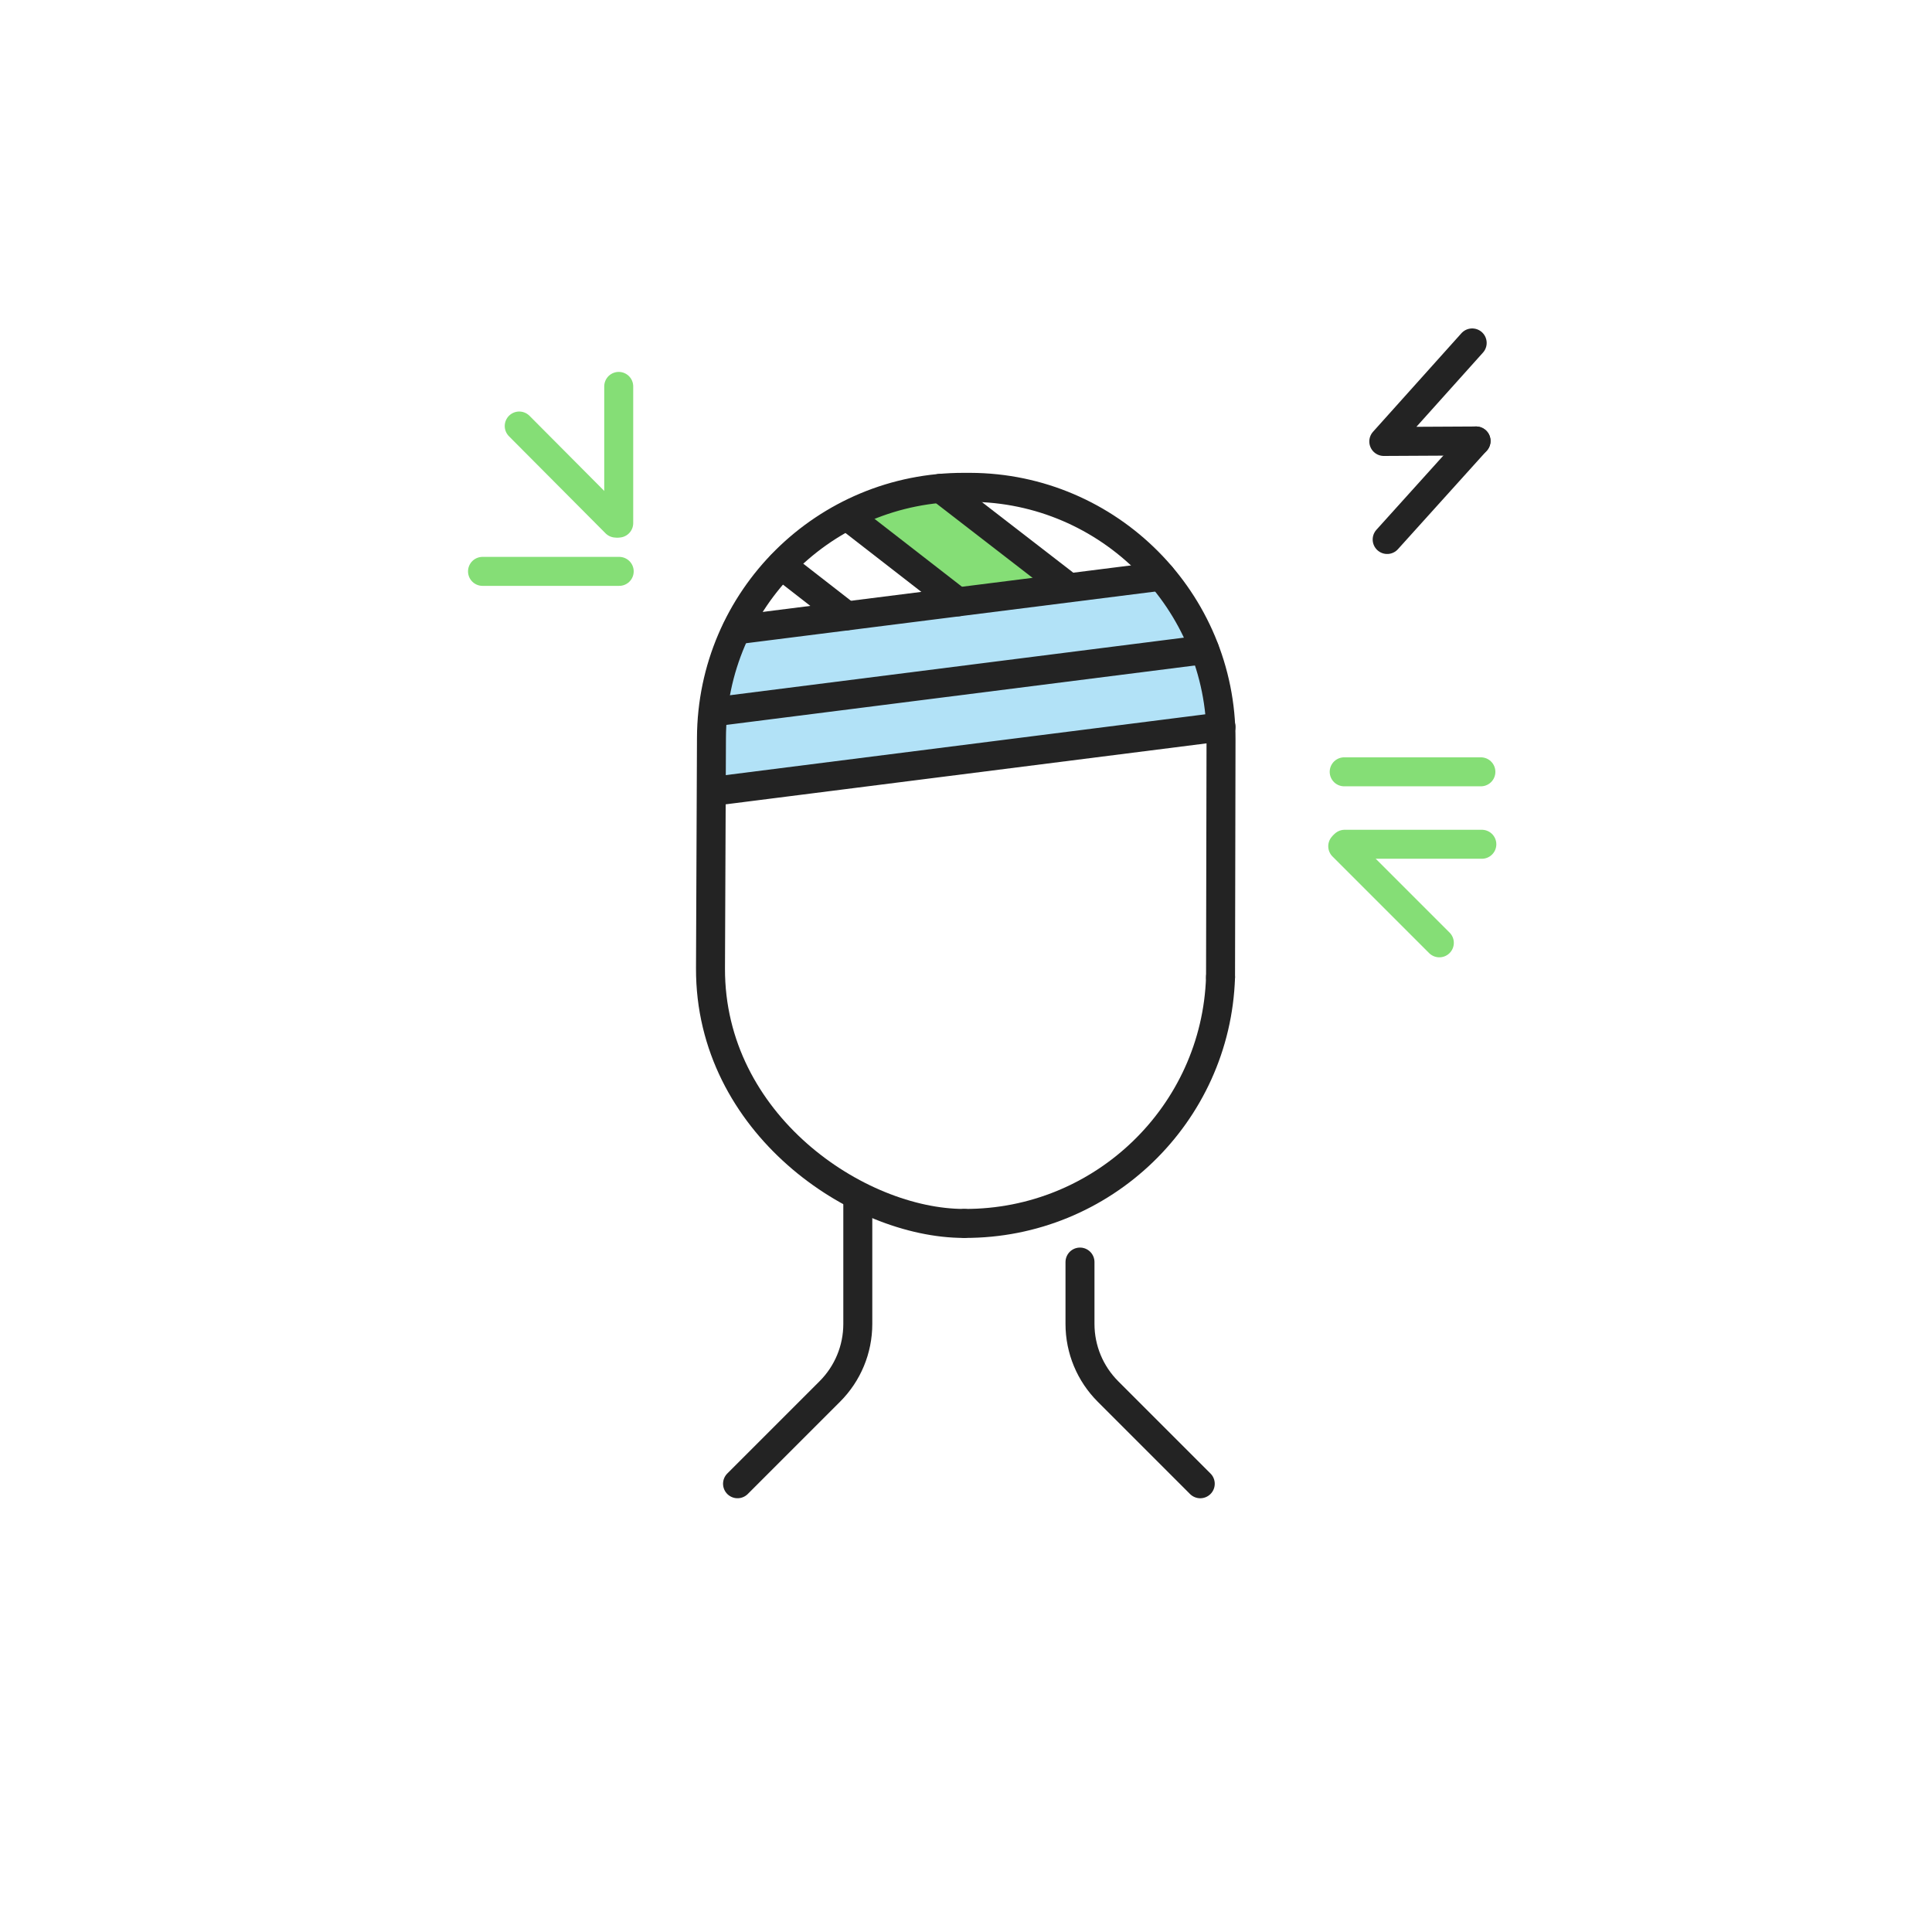 <svg width="400" height="400" viewBox="0 0 400 400" fill="none" xmlns="http://www.w3.org/2000/svg">
<g filter="url(#filter0_d_2_17673)">
<path d="M194.7 97.102L220.2 116.802L198.3 120.602L176.4 103.602L194.7 97.102Z" fill="#85DE76"/>
<path d="M249.399 130.5L252.799 146.5L148.699 159.7L147.699 143.4L249.399 130.5Z" fill="#B2E2F7"/>
<path d="M240.399 115.297L247.399 127.997L148.699 143.297L152.499 126.397L240.399 115.297Z" fill="#B2E2F7"/>
<path d="M199.699 249.297C228.299 249.397 251.799 226.697 252.699 198.297" stroke="#232323" stroke-width="6" stroke-miterlimit="10" stroke-linecap="round" stroke-linejoin="round"/>
<path d="M252.7 198.299L252.8 149.099C252.9 120.399 229.6 96.999 200.9 96.899H199.6C170.8 96.799 147.4 119.999 147.3 148.799L147.1 196.499C147 228.699 177.6 249.299 199.6 249.299" stroke="#232323" stroke-width="6" stroke-miterlimit="10" stroke-linecap="round" stroke-linejoin="round"/>
<path d="M177.599 244.195V270.095C177.599 275.395 175.499 280.395 171.799 284.095L152.699 303.195" stroke="#232323" stroke-width="6" stroke-miterlimit="10" stroke-linecap="round" stroke-linejoin="round"/>
<path d="M223.6 257.297V270.097C223.6 275.397 225.7 280.397 229.4 284.097L248.5 303.197" stroke="#232323" stroke-width="6" stroke-miterlimit="10" stroke-linecap="round" stroke-linejoin="round"/>
<path d="M252.799 146.5L148.699 159.7" stroke="#232323" stroke-width="6" stroke-miterlimit="10" stroke-linecap="round" stroke-linejoin="round"/>
<path d="M249.399 130.5L147.699 143.4" stroke="#232323" stroke-width="6" stroke-miterlimit="10" stroke-linecap="round" stroke-linejoin="round"/>
<path d="M240.4 115.297L152.5 126.397" stroke="#232323" stroke-width="6" stroke-miterlimit="10" stroke-linecap="round" stroke-linejoin="round"/>
<path d="M194.699 97.102L220.199 116.802" stroke="#232323" stroke-width="6" stroke-miterlimit="10" stroke-linecap="round" stroke-linejoin="round"/>
<path d="M176.4 103.602L198.3 120.602" stroke="#232323" stroke-width="6" stroke-miterlimit="10" stroke-linecap="round" stroke-linejoin="round"/>
<path d="M161.801 113L175.301 123.5" stroke="#232323" stroke-width="6" stroke-miterlimit="10" stroke-linecap="round" stroke-linejoin="round"/>
<path d="M305.6 87.3L286.5 87.4L304.8 67" stroke="#232323" stroke-width="6" stroke-miterlimit="10" stroke-linecap="round" stroke-linejoin="round"/>
<path d="M287.199 107.697L305.599 87.297" stroke="#232323" stroke-width="6" stroke-miterlimit="10" stroke-linecap="round" stroke-linejoin="round"/>
<path d="M107.5 84.203L127.5 104.303" stroke="#85DE76" stroke-width="6" stroke-miterlimit="10" stroke-linecap="round" stroke-linejoin="round"/>
<path d="M128.1 76V104.3" stroke="#85DE76" stroke-width="6" stroke-miterlimit="10" stroke-linecap="round" stroke-linejoin="round"/>
<path d="M128.2 114.297H99.9" stroke="#85DE76" stroke-width="6" stroke-miterlimit="10" stroke-linecap="round" stroke-linejoin="round"/>
<path d="M306.8 170.797H278.4" stroke="#85DE76" stroke-width="6" stroke-miterlimit="10" stroke-linecap="round" stroke-linejoin="round"/>
<path d="M298 191.203L278 171.203" stroke="#85DE76" stroke-width="6" stroke-miterlimit="10" stroke-linecap="round" stroke-linejoin="round"/>
<path d="M278.301 155.797H306.601" stroke="#85DE76" stroke-width="6" stroke-miterlimit="10" stroke-linecap="round" stroke-linejoin="round"/>
</g>
<defs>
<filter id="filter0_d_2_17673" x="-4" y="0" width="408" height="408" filterUnits="userSpaceOnUse" color-interpolation-filters="sRGB">
<feFlood flood-opacity="0" result="BackgroundImageFix"/>
<feColorMatrix in="SourceAlpha" type="matrix" values="0 0 0 0 0 0 0 0 0 0 0 0 0 0 0 0 0 0 127 0" result="hardAlpha"/>
<feOffset dy="4"/>
<feGaussianBlur stdDeviation="2"/>
<feComposite in2="hardAlpha" operator="out"/>
<feColorMatrix type="matrix" values="0 0 0 0 0 0 0 0 0 0 0 0 0 0 0 0 0 0 0.25 0"/>
<feBlend mode="normal" in2="BackgroundImageFix" result="effect1_dropShadow_2_17673"/>
<feBlend mode="normal" in="SourceGraphic" in2="effect1_dropShadow_2_17673" result="shape"/>
</filter>
</defs>
</svg>
